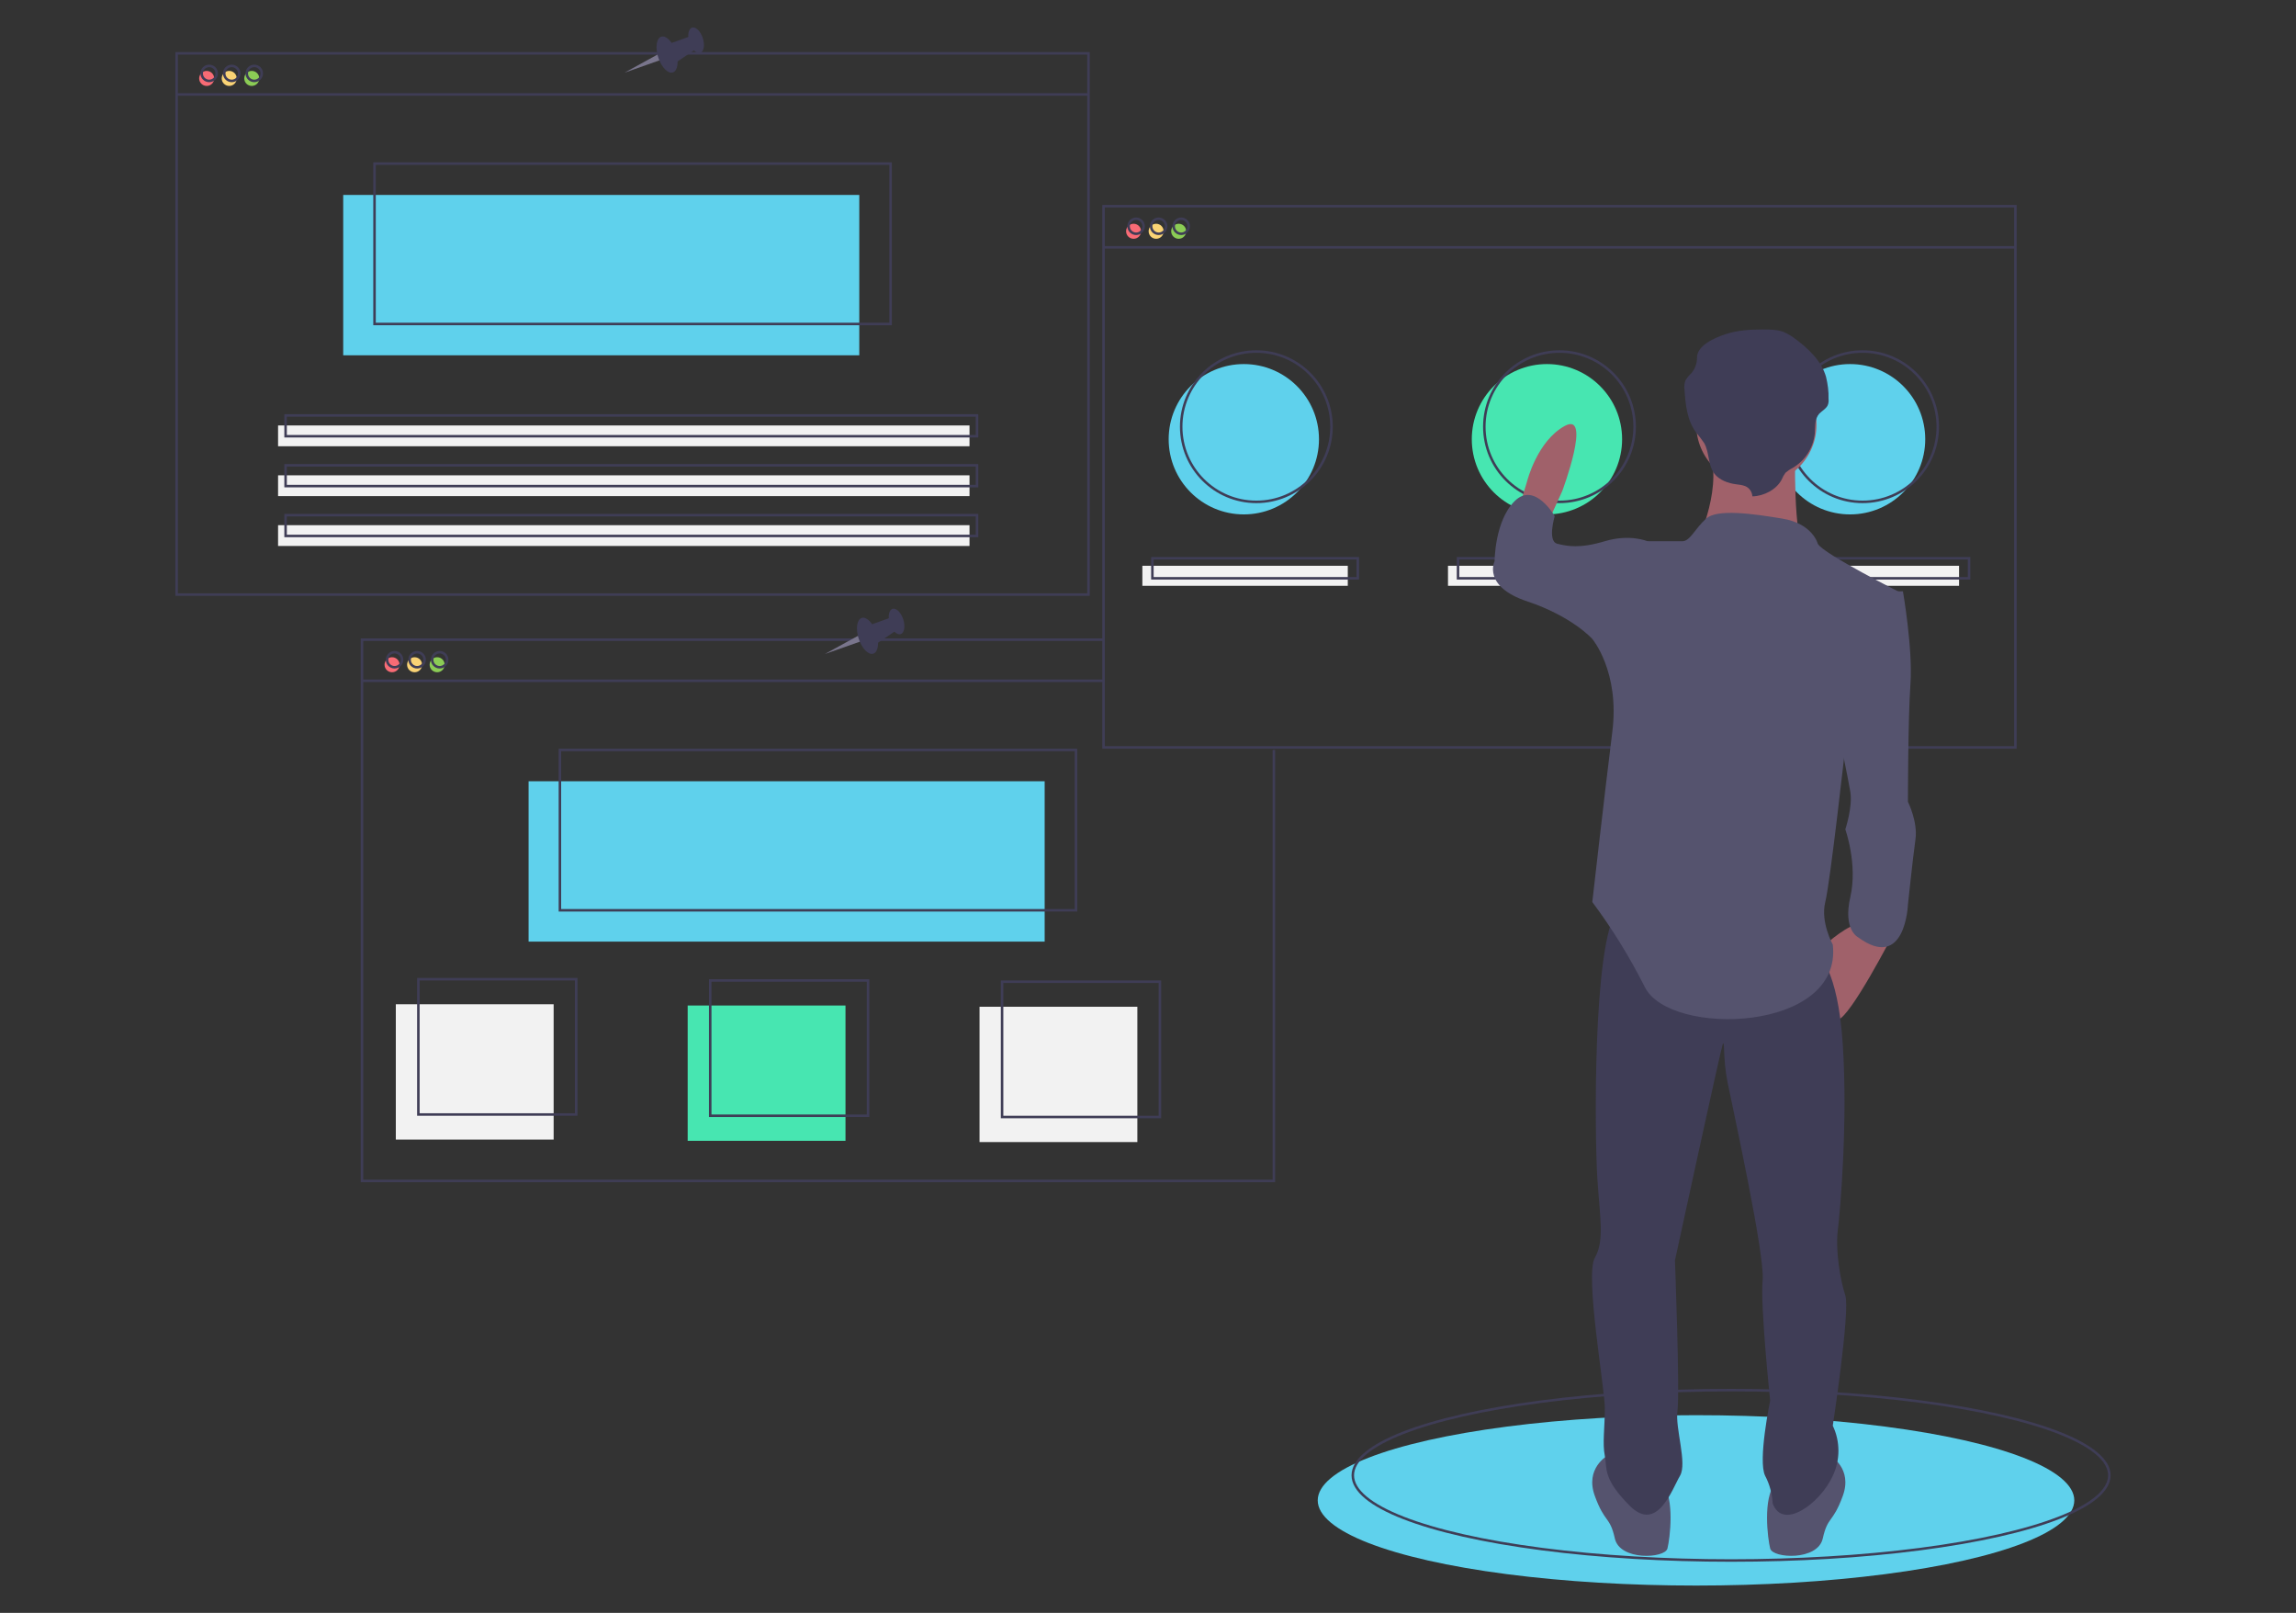 <?xml version="1.0" encoding="utf-8"?>
<!-- Generator: Adobe Illustrator 23.0.1, SVG Export Plug-In . SVG Version: 6.00 Build 0)  -->
<svg version="1.1" id="accd1a1b-d405-4dd1-89fa-f32239092656"
	 xmlns="http://www.w3.org/2000/svg" xmlns:xlink="http://www.w3.org/1999/xlink" x="0px" y="0px" viewBox="0 0 916.5 643.7"
	 style="enable-background:new 0 0 916.5 643.7;" xml:space="preserve">
<rect x="0" y="0" width="916.5" height="643.7" fill="#333333" stroke="none"/>
<style type="text/css">
	.st0{fill:#5FD1EC;}
	.st1{fill:none;stroke:#3F3D56;stroke-miterlimit:10;}
	.st2{fill:#F86B75;}
	.st3{fill:#FAD375;}
	.st4{fill:#8BCC55;}
	.st5{fill:#47E6B1;}
	.st6{fill:#F2F2F2;}
	.st7{fill:#A0616A;}
	.st8{fill:#55536E;}
	.st9{fill:#3F3D56;}
	.st10{fill:#79758C;}
</style>
<g>
	<title>bookmarks</title>
	<ellipse class="st0" cx="677" cy="598.8" rx="151" ry="34"/>
	<ellipse class="st1" cx="691" cy="588.8" rx="151" ry="34"/>
	<circle class="st0" cx="738.5" cy="175.3" r="30"/>
	<circle class="st2" cx="156.5" cy="265.3" r="3"/>
	<circle class="st3" cx="165.5" cy="265.3" r="3"/>
	<circle class="st4" cx="174.5" cy="265.3" r="3"/>
	<rect x="211" y="311.8" class="st0" width="206" height="64"/>
	<polyline class="st1" points="508.5,299.3 508.5,471.3 144.5,471.3 144.5,255.3 440.5,255.3 	"/>
	<line class="st1" x1="144.5" y1="271.7" x2="441" y2="271.7"/>
	<circle class="st1" cx="157.5" cy="263.3" r="3"/>
	<circle class="st1" cx="166.5" cy="263.3" r="3"/>
	<circle class="st1" cx="175.5" cy="263.3" r="3"/>
	<rect x="223.5" y="299.3" class="st1" width="206" height="64"/>
	<g>
		<g id="_x31_11111">
			<circle class="st0" cx="496.5" cy="175.3" r="30"/>
			<circle class="st5" cx="617.5" cy="175.3" r="30"/>
		</g>
		<g id="_x34_444">
			<circle class="st2" cx="452.5" cy="92.3" r="3"/>
			<circle class="st3" cx="461.5" cy="92.3" r="3"/>
			<circle class="st4" cx="470.5" cy="92.3" r="3"/>
			<rect x="440.5" y="82.3" class="st1" width="364" height="216"/>
			<line class="st1" x1="440.5" y1="98.7" x2="804.5" y2="98.7"/>
			<circle class="st1" cx="453.5" cy="90.3" r="3"/>
			<circle class="st1" cx="462.5" cy="90.3" r="3"/>
			<circle class="st1" cx="471.5" cy="90.3" r="3"/>
			<rect x="456" y="225.8" class="st6" width="82" height="8"/>
			<rect x="578" y="225.8" class="st6" width="82" height="8"/>
			<rect x="700" y="225.8" class="st6" width="82" height="8"/>
		</g>
		<g id="_x33_3333">
			<circle class="st1" cx="501.5" cy="170.3" r="30"/>
			<circle class="st1" cx="622.5" cy="170.3" r="30"/>
			<circle class="st1" cx="743.5" cy="170.3" r="30"/>
		</g>
		<g id="_x32_22222">
			<rect x="460" y="222.8" class="st1" width="82" height="8"/>
			<rect x="582" y="222.8" class="st1" width="82" height="8"/>
			<rect x="704" y="222.8" class="st1" width="82" height="8"/>
		</g>
	</g>
	<rect x="158" y="400.8" class="st6" width="63" height="54"/>
	<rect x="274.5" y="401.3" class="st5" width="63" height="54"/>
	<rect x="391" y="401.8" class="st6" width="63" height="54"/>
	<rect x="167" y="390.8" class="st1" width="63" height="54"/>
	<rect x="283.5" y="391.3" class="st1" width="63" height="54"/>
	<rect x="400" y="391.8" class="st1" width="63" height="54"/>
	<g>
		<path class="st7" d="M618.6,207l5-11c0,0,12-32,1-26s-15,22-15,22l-3,10L618.6,207z"/>
		<path class="st7" d="M755.6,373c0,0-17,33-22,34s-5-30-5-30s10-9,14-8S755.6,373,755.6,373z"/>
		<path class="st8" d="M730.6,581c0,0,9,5,5,16s-6,8-8,17s-20,8-21,4s-3-20,2-26S730.6,581,730.6,581z"/>
		<path class="st8" d="M641.6,581c0,0-9,5-5,16s6,8,8,17s20,8,21,4s3-20-2-26S641.6,581,641.6,581z"/>
		<path class="st9" d="M725.6,381c0,0,8,5,10,36s-1,66-2,74s1,20,3,26c2,6-5,52-5,52c3,6.3,3,13.7,0,20c-5,11-20,22-24,11
			c-0.2-3.8-1.2-7.6-3-11c-3-6,2-30,2-30s-4-38-3-48c1-10-12-69-14-79s-1-18-2-15s-19,86-19,86s2,53,1,60s4,21,1,26s-9,23-20,12
			s-9-15-10-20s0-11,0-19s-8-53-4-60s2-16,1-32s-2-93,8-107S725.6,381,725.6,381z"/>
		<circle class="st7" cx="701.1" cy="169.5" r="24"/>
		<path class="st7" d="M716.6,179c0,0-1,36,4,42s-43-5-43-5s11-23,4-38S716.6,179,716.6,179z"/>
		<path class="st8" d="M725.6,217c0,0-2-8-14-10s-26.2-4-30.6,0s-6.4,9-9.4,9h-14l-22,39c0,0,11,13,8,37s-8,68-8,68
			c8,10.7,15,22.1,21,34c10,20,79,18,75-17c0,0-5-9-3-17s8-62,8-62l23-61C759.6,237,727.6,221,725.6,217z"/>
		<path class="st8" d="M752.6,236h7c0,0,4,23,3,37s-1,47-1,47s4,8,3,15s-3,26-3,26s-1,27-20,13c0,0-6-3-3-16s-2-27-2-27s3-9,2-15
			s-5-25-5-25L752.6,236z"/>
		<path class="st8" d="M662.6,219l-5-3c0,0-7-3-17,0s-15,2-19,1s-1-11-1-11s-8-14-16-6s-8,24-8,24s-5,10,13,16s26,15,26,15h20
			L662.6,219z"/>
		<path class="st9" d="M699.5,198.1c-0.1-1.8-1.2-3.4-2.9-4.1c-1.1-0.4-2.3-0.6-3.4-0.7c-3.4-0.4-6.9-1.7-8.9-4.3
			c-2.6-3.5-1.9-8.3-4-12.1c-1-1.5-2.1-2.9-3.2-4.2c-3.7-4.9-4.3-11.3-4.7-17.3c-0.2-1.2,0-2.5,0.4-3.6c0.6-1,1.4-2,2.3-2.8
			c1.5-1.7,2.3-4,2.3-6.2c-0.1-4.7,6.5-7.8,11.3-9.4s9.8-1.9,14.8-1.9c2.9,0,5.9,0,8.5,1c1.5,0.7,3,1.5,4.3,2.5
			c5.6,4.1,10.8,9.1,12.6,15.4c0.7,2.9,1.1,5.9,1,8.8c0.1,0.9,0,1.9-0.4,2.7c-0.7,1.3-2.2,2.1-3.3,3.2c-1.9,2.1-1.6,5.2-1.8,7.9
			c-0.6,5.8-3.9,10.9-8.9,13.8c-1,0.5-2,1.2-2.8,1.9c-0.6,0.8-1.1,1.7-1.5,2.7C709.1,195.4,704.1,198,699.5,198.1z"/>
	</g>
	<g>
		<circle class="st2" cx="82.5" cy="31.3" r="3"/>
		<circle class="st3" cx="91.5" cy="31.3" r="3"/>
		<circle class="st4" cx="100.5" cy="31.3" r="3"/>
		<rect x="137" y="77.8" class="st0" width="206" height="64"/>
		<rect x="70.5" y="21.3" class="st1" width="364" height="216"/>
		<line class="st1" x1="70.5" y1="37.7" x2="434.5" y2="37.7"/>
		<circle class="st1" cx="83.5" cy="29.3" r="3"/>
		<circle class="st1" cx="92.5" cy="29.3" r="3"/>
		<circle class="st1" cx="101.5" cy="29.3" r="3"/>
		<rect x="149.5" y="65.3" class="st1" width="206" height="64"/>
		<rect x="111" y="169.8" class="st6" width="276" height="8.3"/>
		<rect x="111" y="189.7" class="st6" width="276" height="8.3"/>
		<rect x="111" y="209.6" class="st6" width="276" height="8.3"/>
		<rect x="114" y="165.8" class="st1" width="276" height="8.3"/>
		<rect x="114" y="185.7" class="st1" width="276" height="8.3"/>
		<rect x="114" y="205.6" class="st1" width="276" height="8.3"/>
		<polygon class="st10" points="262.6,21.7 249.3,29 263.5,24 		"/>
		<ellipse transform="matrix(0.951 -0.309 0.309 0.951 6.287 83.329)" class="st9" cx="266.3" cy="21.8" rx="3.7" ry="7.5"/>
		<ellipse transform="matrix(0.951 -0.309 0.309 0.951 8.617 86.629)" class="st9" cx="277.9" cy="16.1" rx="2.8" ry="5.3"/>
		<polygon class="st9" points="267.1,17.5 276,14.3 277.9,19.5 269.3,25.3 		"/>
	</g>
	<polygon class="st10" points="342.6,253.7 329.3,261 343.5,256 	"/>
	<ellipse transform="matrix(0.951 -0.309 0.309 0.951 -61.47 119.391)" class="st9" cx="346.3" cy="253.8" rx="3.7" ry="7.5"/>
	
		<ellipse transform="matrix(0.951 -0.309 0.309 0.951 -59.14 122.69)" class="st9" cx="357.9" cy="248.1" rx="2.8" ry="5.3"/>
	<polygon class="st9" points="347.1,249.5 356,246.3 357.9,251.5 349.3,257.3 	"/>
</g>
</svg>
